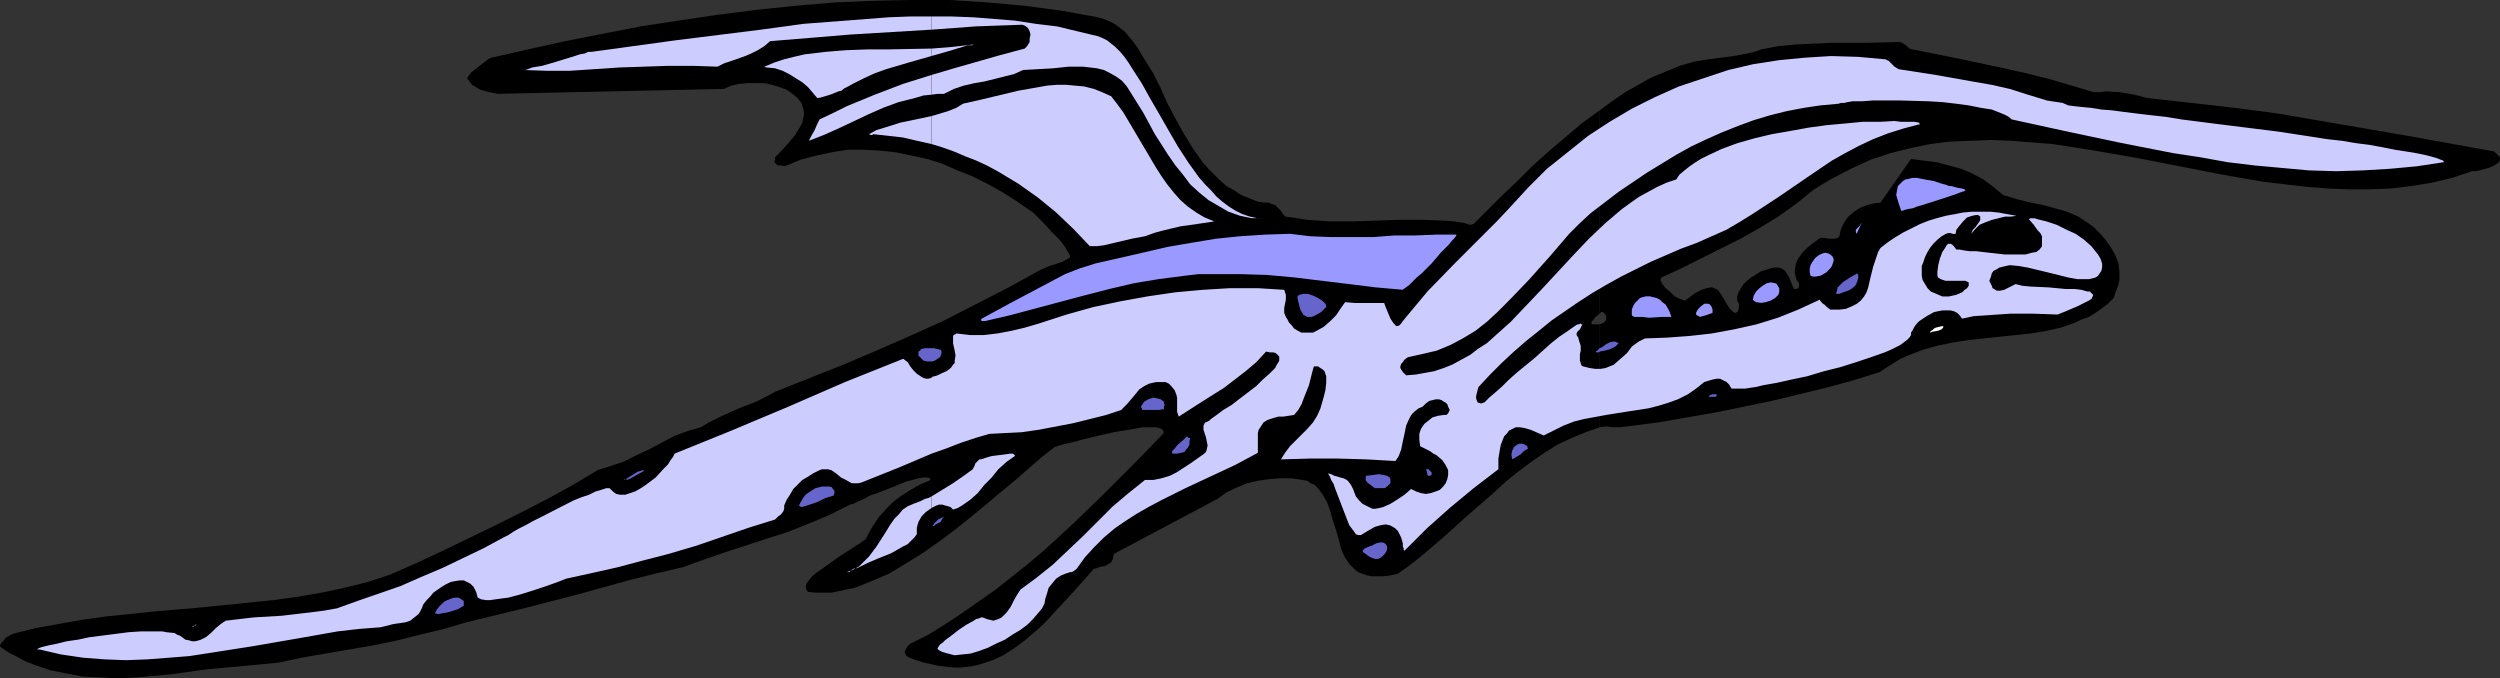 <?xml version="1.0" encoding="UTF-8" standalone="no"?>
<svg
   version="1.0"
   width="129.766mm"
   height="35.208mm"
   id="svg37"
   sodipodi:docname="Dragon 062.wmf"
   xmlns:inkscape="http://www.inkscape.org/namespaces/inkscape"
   xmlns:sodipodi="http://sodipodi.sourceforge.net/DTD/sodipodi-0.dtd"
   xmlns="http://www.w3.org/2000/svg"
   xmlns:svg="http://www.w3.org/2000/svg">
  <rect width="100%" height="100%" fill="#333333" stroke="none"/>
  <sodipodi:namedview
     id="namedview37"
     pagecolor="#ffffff"
     bordercolor="#000000"
     borderopacity="0.25"
     inkscape:showpageshadow="2"
     inkscape:pageopacity="0.0"
     inkscape:pagecheckerboard="0"
     inkscape:deskcolor="#d1d1d1"
     inkscape:document-units="mm" />
  <defs
     id="defs1">
    <pattern
       id="WMFhbasepattern"
       patternUnits="userSpaceOnUse"
       width="6"
       height="6"
       x="0"
       y="0" />
  </defs>
  <path
     style="fill:#000000;fill-opacity:1;fill-rule:evenodd;stroke:none"
     d="m 490.455,31.168 v -0.323 l -0.323,-0.323 -0.323,-0.323 -0.485,-0.484 -16.968,-3.068 -16.968,-2.907 -8.403,-1.453 -8.565,-1.13 -8.565,-0.969 -8.726,-0.969 -1.131,-0.323 -1.293,-0.323 -2.747,-0.484 -2.747,-0.161 -1.293,0.161 h -1.131 l -4.363,-1.292 -4.363,-1.292 -4.525,-1.13 -4.363,-0.969 -9.05,-1.938 -8.888,-1.776 -0.646,-0.161 -0.485,-0.484 -0.646,-0.484 -0.646,-0.323 -6.787,0.161 h -6.787 l -3.394,0.161 -3.555,0.161 -3.394,0.323 -3.394,0.646 -1.293,0.484 -1.454,0.323 -2.586,0.484 -5.01,0.646 -2.909,0.484 -2.747,0.807 -2.747,1.13 -2.747,1.13 -2.586,1.453 -2.586,1.453 -2.586,1.776 -2.424,1.776 v 39.888 l 0.323,-0.323 h 0.323 l 0.323,0.323 0.323,0.484 v 0.323 0.323 l -0.162,0.323 -0.323,0.323 -0.808,0.323 v 20.186 l 1.293,-0.161 1.454,0.161 h 1.293 l 2.586,-0.323 2.586,-0.323 2.424,-0.323 11.15,-1.938 5.494,-1.13 5.494,-1.13 5.333,-1.292 5.333,-1.292 5.333,-1.453 5.171,-1.615 1.454,-0.969 1.293,-0.807 1.293,-0.807 1.454,-0.646 2.909,-1.13 2.909,-0.807 3.07,-0.646 3.07,-0.484 6.141,-0.646 6.141,-0.646 2.909,-0.484 2.909,-0.646 2.747,-0.969 1.293,-0.646 1.454,-0.484 1.293,-0.807 1.131,-0.807 1.293,-0.969 1.131,-1.13 0.323,-0.969 0.323,-0.807 0.323,-0.969 0.162,-0.807 v -1.615 l -0.162,-1.615 -0.646,-1.615 -0.808,-1.453 -1.131,-1.615 -1.293,-1.453 -0.97,-0.969 -1.131,-0.807 -0.97,-0.646 -0.97,-0.646 -2.262,-0.969 -2.262,-0.646 -2.424,-0.646 -2.424,-0.484 -2.586,-0.646 -2.747,-0.807 -1.939,-1.615 -1.939,-1.453 -2.101,-1.13 -2.262,-0.969 -2.424,-0.646 -2.424,-0.646 -2.586,-0.323 -2.424,-0.323 -5.979,8.559 -1.293,0.161 -1.293,0.323 -1.293,0.484 -1.293,0.807 -1.131,0.969 -0.808,1.13 -0.646,1.292 -0.323,1.453 -0.323,0.323 -0.646,0.161 h -0.97 L 357.782,46.671 h -0.646 l -0.485,0.323 -1.131,0.807 -0.97,0.807 -0.97,0.969 -0.808,1.13 -0.485,1.13 -0.162,1.13 v 0.646 l 0.162,0.646 0.162,0.646 0.485,0.646 v 0.646 l -0.162,0.323 -0.323,0.161 h -0.485 l -0.323,-0.646 -0.323,-0.807 -0.323,-0.807 -0.485,-0.807 -0.323,-0.484 -0.646,-0.484 -0.646,-0.161 h -0.808 l -0.808,0.161 -0.97,0.323 -0.97,0.323 -0.97,0.646 -0.808,0.484 -0.808,0.646 -0.808,0.807 -0.485,0.807 -0.485,0.807 -0.162,0.646 v 0.807 l 0.323,0.646 v 0.807 l -0.162,0.646 -0.162,0.161 -0.323,0.161 h -0.162 l -0.323,-0.161 -0.646,-0.646 -0.646,-0.969 -0.646,-1.13 -0.485,-0.807 -0.162,-0.161 -0.162,-0.323 -0.323,-0.323 -0.323,-0.161 -0.323,-0.161 -0.485,-0.161 -0.97,0.161 -0.97,0.323 -0.97,0.484 -0.808,0.484 -0.808,0.646 -0.485,0.323 -0.162,0.161 h -0.323 l -0.323,-0.161 -0.485,-0.161 -0.97,-0.484 -0.808,-0.807 -0.97,-0.807 -0.646,-0.807 -0.162,-0.323 -0.162,-0.323 v -0.323 l 0.162,-0.323 3.878,-1.776 3.878,-1.938 7.757,-3.876 3.717,-2.099 3.717,-2.261 3.394,-2.422 3.394,-2.745 1.778,-1.13 1.939,-1.13 3.717,-1.938 3.878,-1.776 3.878,-1.292 3.878,-0.969 3.878,-0.807 3.878,-0.484 4.04,-0.161 4.04,-0.161 4.04,0.161 4.04,0.323 4.04,0.323 4.202,0.646 4.04,0.646 8.403,1.453 8.242,1.615 8.242,1.615 8.403,1.453 4.202,0.484 4.04,0.484 4.202,0.323 4.04,0.161 h 4.04 l 4.202,-0.161 4.04,-0.484 4.04,-0.646 4.04,-0.969 3.878,-1.292 h 0.646 l 0.808,-0.161 1.778,-0.484 0.808,-0.323 0.808,-0.484 0.485,-0.323 z"
     id="path1" />
  <path
     style="fill:#000000;fill-opacity:1;fill-rule:evenodd;stroke:none"
     d="M 313.827,61.528 V 21.64 l -3.555,2.584 -3.232,2.745 -3.232,2.745 -3.232,2.907 -2.909,2.907 -3.07,2.907 -2.747,2.745 -2.747,2.745 -0.485,0.161 h -0.323 l -0.97,-0.323 -2.101,-0.323 -2.101,-0.161 -4.363,-0.161 h -4.363 l -8.888,0.323 h -4.525 l -4.525,-0.323 -2.101,-0.323 -2.262,-0.323 -0.485,-0.646 -0.485,-0.646 -0.485,-0.484 -0.485,-0.484 -0.646,-0.161 -0.646,-0.323 h -0.97 l -1.131,-0.161 -1.616,-0.646 -1.616,-0.646 -1.454,-0.969 -1.454,-0.807 -1.293,-1.13 -1.131,-1.13 -1.131,-1.13 -1.131,-1.292 -1.939,-2.745 -1.778,-2.907 -1.616,-2.907 -1.616,-3.068 -1.293,-2.907 -1.454,-2.907 -1.616,-2.584 -1.454,-2.422 -0.808,-1.13 -0.808,-0.969 -0.808,-0.969 -0.97,-0.807 -1.131,-0.807 -0.97,-0.484 -1.131,-0.484 -1.131,-0.323 -3.555,-0.646 -3.555,-0.646 L 201.03,1.13 193.758,0.484 186.325,0 h -7.595 l -7.595,0.161 -7.434,0.323 -7.595,0.646 -7.757,0.807 -7.595,0.969 -7.595,1.13 -7.434,1.13 -7.434,1.453 -7.434,1.453 -7.272,1.615 -7.11,1.615 -0.485,0.161 -0.646,0.484 -1.454,1.13 -0.808,0.646 -0.646,0.484 -0.485,0.646 -0.323,0.484 0.485,0.646 0.485,0.646 0.808,0.484 0.808,0.484 1.778,0.484 1.616,0.323 44.44,-0.969 1.454,-0.646 1.454,-0.323 1.616,-0.161 h 1.616 1.778 l 1.454,0.323 1.616,0.484 1.293,0.484 1.131,0.807 0.97,0.807 0.808,0.969 0.323,1.13 0.162,0.646 v 0.646 l -0.162,0.646 -0.162,0.807 -0.323,0.646 -0.485,0.807 -0.485,0.807 -0.646,0.807 -0.646,0.807 -1.616,1.776 -0.808,0.807 -0.323,0.323 v 0.484 l -0.162,0.323 0.162,0.323 0.162,0.161 0.323,0.323 h 0.646 l 0.808,0.161 3.07,-1.292 3.07,-0.807 3.07,-0.646 3.07,-0.484 h 3.232 l 3.07,0.161 3.07,0.323 3.07,0.646 3.07,0.646 3.07,0.969 2.909,1.292 2.909,1.13 2.909,1.453 2.909,1.615 2.586,1.615 2.586,1.776 0.485,0.323 0.485,0.323 0.485,0.484 0.646,0.646 1.293,1.292 1.293,1.453 1.454,1.453 1.131,1.453 0.323,0.646 0.323,0.484 0.323,0.646 v 0.323 l -1.454,0.807 -1.454,0.484 -1.454,0.484 -1.454,0.646 -6.464,3.553 -6.302,3.23 -6.302,3.23 -6.464,2.907 -6.626,2.907 -6.464,2.745 -13.413,5.329 -1.778,0.969 -1.939,0.969 -3.717,1.453 -3.555,1.615 -1.939,0.969 -1.616,0.969 -2.747,0.807 -2.586,0.969 -4.848,2.584 -2.424,1.13 -2.586,1.292 -2.424,0.807 -2.586,0.807 -4.848,2.907 -5.01,2.745 -5.01,2.584 -5.171,2.584 -10.342,5.006 -5.171,2.422 -5.171,2.261 -4.363,1.453 -4.525,1.13 -4.525,0.969 -4.686,0.807 -4.686,0.646 -4.686,0.484 -9.534,0.969 -9.373,0.807 -9.373,0.969 -4.686,0.646 -4.525,0.807 -4.525,0.807 -4.525,1.13 -0.323,0.161 -0.323,0.161 -0.808,0.484 -0.646,0.807 -0.323,0.323 L 0,126.61 v 0.162 l 0.162,0.161 0.162,0.161 1.454,0.969 1.616,0.807 1.454,0.807 1.616,0.646 3.232,1.13 3.232,0.646 3.394,0.646 3.394,0.161 3.555,0.161 3.394,-0.161 3.555,-0.323 3.555,-0.323 6.949,-0.969 7.11,-0.646 3.394,-0.323 3.394,-0.323 4.525,-0.969 4.686,-0.807 9.373,-1.615 4.686,-0.969 4.525,-1.13 4.686,-1.13 4.363,-1.292 5.333,-1.292 5.333,-1.292 10.666,-2.745 10.504,-2.907 5.171,-1.292 5.494,-1.292 4.04,-1.453 4.202,-1.453 8.403,-2.745 4.04,-1.292 4.04,-1.615 3.878,-1.615 3.878,-1.938 0.323,-0.161 0.646,-0.161 0.97,-0.484 1.131,-0.484 1.131,-0.646 1.454,-0.484 2.909,-1.13 2.747,-1.13 1.293,-0.323 1.131,-0.323 0.97,-0.161 h 0.808 l 0.485,0.161 v 0.161 l 0.162,0.161 -1.131,0.484 -1.131,0.484 -1.939,1.13 -1.778,1.13 -1.454,1.13 -1.293,1.292 -1.454,1.615 -0.646,0.969 -0.646,0.969 -0.646,1.13 -0.646,1.292 -0.485,0.323 -0.646,0.484 -0.808,0.484 -0.97,0.646 -2.262,1.453 -2.262,1.615 -1.131,0.807 -0.97,0.646 -0.97,0.807 -0.646,0.807 -0.485,0.646 -0.162,0.646 0.162,0.484 0.162,0.323 0.162,0.161 1.454,0.161 h 1.616 1.454 l 1.616,-0.323 1.454,-0.323 1.616,-0.323 1.616,-0.646 1.616,-0.646 3.394,-1.453 3.232,-1.938 3.394,-2.099 3.232,-2.261 3.232,-2.422 3.232,-2.584 2.909,-2.422 2.909,-2.422 2.909,-2.422 2.586,-2.261 2.424,-2.099 2.262,-1.776 0.162,-0.161 h 0.162 l 0.485,-0.161 0.323,-0.161 1.293,-0.323 1.454,-0.323 1.778,-0.484 1.939,-0.484 4.202,-0.969 1.939,-0.323 1.939,-0.323 1.778,-0.323 h 1.616 0.646 0.485 l 0.485,0.161 0.485,0.161 0.162,0.161 0.162,0.161 0.162,0.323 -0.162,0.323 -5.818,5.975 -5.818,5.814 -5.818,5.652 -5.979,5.491 -3.07,2.584 -6.302,5.006 -3.232,2.261 -3.232,2.261 -3.394,2.261 -3.394,2.099 -3.555,1.776 -0.646,0.646 -0.323,0.646 -0.162,0.323 0.162,0.323 0.162,0.323 0.323,0.323 1.616,0.646 1.616,0.484 1.454,0.323 1.454,0.323 1.454,0.161 1.454,0.161 h 1.293 l 1.293,-0.161 1.293,-0.161 1.293,-0.323 2.424,-0.807 2.101,-0.969 2.262,-1.453 1.939,-1.453 2.101,-1.776 1.939,-1.776 1.778,-1.938 3.878,-4.199 3.878,-4.36 0.646,-0.161 0.808,-0.323 h 0.485 l 0.485,-0.161 0.485,-0.323 0.485,-0.323 0.323,-0.646 0.162,-0.969 20.362,-10.82 1.778,-1.292 2.101,-0.969 1.939,-0.807 2.101,-0.484 2.262,-0.323 2.262,-0.161 h 2.101 l 2.101,0.323 0.97,0.161 0.646,0.484 0.808,0.323 0.646,0.646 0.97,1.292 0.808,1.453 0.646,1.776 0.485,1.776 0.646,1.938 0.97,3.553 0.646,1.615 0.97,1.453 1.131,1.13 0.646,0.484 0.808,0.323 0.97,0.323 0.808,0.162 h 1.131 1.293 l 1.293,-0.162 1.454,-0.323 2.262,-1.615 2.262,-1.776 2.262,-1.938 2.262,-1.938 4.848,-4.36 4.848,-4.199 2.424,-2.261 2.424,-1.938 2.586,-1.938 2.586,-1.776 2.586,-1.615 2.747,-1.292 2.747,-1.13 2.747,-0.969 V 63.628 h -0.646 -0.485 -0.323 l -0.162,-0.161 v -0.323 l 0.162,-0.161 0.646,-0.807 z"
     id="path2" />
  <path
     style="fill:#ffffff;fill-opacity:1;fill-rule:evenodd;stroke:none"
     d="m 406.1,52 0.323,0.484 0.323,0.484 h 0.646 0.485 l 0.808,-0.323 0.485,-0.323 0.323,-0.323 0.162,-0.484 -0.162,-0.484 -0.162,-0.484 -0.323,-0.323 -0.485,-0.323 -0.323,-0.323 h -0.485 -0.485 l -0.485,0.323 -0.323,0.484 -0.323,0.646 z"
     id="path3" />
  <path
     style="fill:#ffffff;fill-opacity:1;fill-rule:evenodd;stroke:none"
     d="m 378.628,65.243 h 0.162 l 0.323,-0.161 0.97,-0.161 0.485,-0.161 0.323,-0.161 0.323,-0.323 v -0.323 l -0.808,0.161 -0.646,0.161 -0.323,0.161 -0.323,0.323 -0.323,0.161 z"
     id="path4" />
  <path
     style="fill:#6565cc;fill-opacity:1;fill-rule:evenodd;stroke:none"
     d="m 335.966,77.839 h 0.485 0.162 l 0.162,-0.161 v -0.323 h -0.323 -0.485 l -0.485,0.161 -0.323,0.323 h 0.323 0.323 z"
     id="path5" />
  <path
     style="fill:#6565cc;fill-opacity:1;fill-rule:evenodd;stroke:none"
     d="m 360.206,57.653 h 0.646 l 0.808,-0.323 0.97,-0.323 0.808,-0.484 0.646,-0.646 0.323,-0.807 0.162,-0.646 v -0.323 l -0.162,-0.484 -1.454,0.807 -1.454,0.969 -0.485,0.484 -0.485,0.484 -0.162,0.646 z"
     id="path6" />
  <path
     style="fill:#6565cc;fill-opacity:1;fill-rule:evenodd;stroke:none"
     d="m 313.827,68.957 0.97,-0.161 1.131,-0.323 0.97,-0.484 0.323,-0.323 0.323,-0.323 -0.646,-0.323 h -0.485 l -0.646,0.161 -0.646,0.323 -0.646,0.484 -0.646,0.323 -0.485,0.484 -0.323,0.161 0.162,0.161 h 0.323 0.162 z"
     id="path7" />
  <path
     style="fill:#6565cc;fill-opacity:1;fill-rule:evenodd;stroke:none"
     d="m 279.729,92.05 0.162,0.323 0.162,0.807 0.162,0.161 h 0.162 0.162 l 0.323,-0.161 v -0.161 -0.323 l -0.485,-0.484 -0.162,-0.161 z"
     id="path8" />
  <path
     style="fill:#6565cc;fill-opacity:1;fill-rule:evenodd;stroke:none"
     d="M 296.536,88.982 V 89.466 l 0.162,0.646 0.808,-0.484 0.808,-0.484 0.646,-0.646 0.808,-0.484 -0.162,-0.484 -0.485,-0.323 -0.485,-0.161 h -0.485 l -0.485,0.161 -0.646,0.484 -0.323,0.646 z"
     id="path9" />
  <path
     style="fill:#6565cc;fill-opacity:1;fill-rule:evenodd;stroke:none"
     d="m 267.933,108.684 0.646,0.484 0.646,0.323 0.646,0.162 h 0.485 l 0.646,-0.323 0.323,-0.323 0.323,-0.323 0.323,-0.484 0.162,-0.484 v -0.484 l -0.162,-0.323 -0.323,-0.323 -0.323,-0.161 h -0.646 l -0.646,0.161 -0.97,0.484 h -0.162 l -0.323,0.161 -0.808,0.323 -0.162,0.161 -0.323,0.323 0.162,0.323 z"
     id="path10" />
  <path
     style="fill:#6565cc;fill-opacity:1;fill-rule:evenodd;stroke:none"
     d="m 268.417,94.796 0.646,0.484 0.646,0.484 h 0.646 0.646 0.646 l 0.485,-0.323 0.323,-0.323 0.323,-0.323 v -0.323 -0.484 l -0.162,-0.323 -0.485,-0.323 -0.646,-0.161 -0.97,-0.161 -1.131,0.161 -1.454,0.161 v 0.484 0.323 l 0.162,0.323 z"
     id="path11" />
  <path
     style="fill:#6565cc;fill-opacity:1;fill-rule:evenodd;stroke:none"
     d="m 254.52,58.299 0.162,0.807 0.162,0.646 0.162,0.646 0.162,0.484 0.323,0.484 0.162,0.323 0.485,0.323 0.323,0.161 h 0.323 0.485 l 0.485,-0.161 0.323,-0.161 1.131,-0.646 0.97,-0.969 v -0.323 l -0.162,-0.323 -0.646,-0.646 -0.808,-0.484 -0.97,-0.484 -0.97,-0.323 h -0.97 l -0.646,0.161 -0.323,0.161 z"
     id="path12" />
  <path
     style="fill:#6565cc;fill-opacity:1;fill-rule:evenodd;stroke:none"
     d="m 230.28,88.982 h 0.808 l 0.646,-0.161 0.646,-0.161 0.323,-0.484 0.323,-0.323 0.323,-0.646 v -0.646 l 0.162,-0.646 h -0.323 l -0.162,-0.161 -0.162,-0.161 v 0 l -0.162,0.161 -0.485,0.484 -1.293,1.13 -0.485,0.646 -0.485,0.484 v 0.161 0.323 0 z"
     id="path13" />
  <path
     style="fill:#6565cc;fill-opacity:1;fill-rule:evenodd;stroke:none"
     d="m 224.301,80.423 h 1.939 1.131 l 0.97,-0.161 v -0.484 l 0.162,-0.323 -0.162,-0.323 v -0.323 l -0.646,-0.484 -0.646,-0.161 -0.808,-0.161 -0.97,0.323 -0.808,0.484 -0.323,0.484 -0.323,0.484 0.162,0.323 0.162,0.323 z"
     id="path14" />
  <path
     style="fill:#6565cc;fill-opacity:1;fill-rule:evenodd;stroke:none"
     d="m 180.184,69.764 0.485,0.484 0.485,0.484 0.646,0.161 h 0.485 0.646 l 0.485,-0.161 0.485,-0.323 0.485,-0.323 0.162,-0.323 0.162,-0.484 v -0.323 l -0.162,-0.323 -0.646,-0.161 -0.646,-0.161 h -1.131 -0.646 l -0.808,0.161 -0.162,0.323 -0.323,0.161 v 0.323 z"
     id="path15" />
  <path
     style="fill:#6565cc;fill-opacity:1;fill-rule:evenodd;stroke:none"
     d="m 183.577,102.87 0.646,-0.323 0.323,-0.161 0.323,-0.646 0.162,-0.161 0.162,-0.161 v -0.161 0.161 l -0.485,0.161 -0.646,0.323 -0.485,0.484 -0.323,0.323 -0.162,0.323 -0.162,0.161 h 0.323 l 0.162,-0.161 z"
     id="path16" />
  <path
     style="fill:#6565cc;fill-opacity:1;fill-rule:evenodd;stroke:none"
     d="m 157.237,99.479 0.646,-0.161 0.97,-0.323 1.454,-0.484 1.616,-0.807 1.616,-0.484 0.162,-0.484 v -0.484 l -0.323,-0.323 -0.162,-0.323 -0.485,-0.161 h -0.485 -0.485 -0.485 l -1.293,0.323 -1.293,0.807 -0.646,0.484 -0.485,0.646 -0.485,0.807 -0.323,0.646 0.162,0.161 z"
     id="path17" />
  <path
     style="fill:#6565cc;fill-opacity:1;fill-rule:evenodd;stroke:none"
     d="m 122.977,94.15 0.808,-0.323 0.808,-0.484 1.778,-0.969 -0.323,-0.161 -0.323,0.161 -0.646,0.161 -0.485,0.323 -1.293,0.807 -0.485,0.323 -0.485,0.161 v 0 l 0.162,-0.161 h 0.162 0.162 z"
     id="path18" />
  <path
     style="fill:#6565cc;fill-opacity:1;fill-rule:evenodd;stroke:none"
     d="m 85.971,120.473 0.808,-0.161 0.97,-0.161 1.131,-0.323 0.97,-0.323 0.808,-0.484 0.323,-0.162 v -0.323 -0.161 -0.484 l -0.485,-0.323 -0.485,-0.323 h -0.808 l -0.646,0.162 -0.808,0.323 -0.646,0.323 -0.485,0.484 -0.485,0.484 -0.485,0.646 -0.323,0.646 z"
     id="path19" />
  <path
     style="fill:#9999ff;fill-opacity:1;fill-rule:evenodd;stroke:none"
     d="m 193.273,62.982 4.848,-1.13 4.848,-1.292 9.696,-2.584 5.01,-1.292 4.848,-1.13 4.848,-0.807 5.01,-0.646 2.747,-0.323 h 2.747 5.333 l 5.333,0.161 5.333,0.484 10.666,1.292 5.171,0.646 5.494,0.484 0.162,-0.161 0.485,-0.323 0.646,-0.484 0.646,-0.646 0.808,-0.807 0.97,-0.807 1.939,-1.938 1.778,-2.099 0.808,-0.807 0.808,-0.807 0.646,-0.807 0.485,-0.484 0.323,-0.484 v -0.161 h -4.04 l -4.04,0.161 h -4.04 l -4.202,0.323 h -4.04 -4.202 l -4.04,-0.161 -4.04,-0.484 -4.848,0.161 -5.01,0.323 -4.686,0.484 -4.848,0.807 -4.686,0.807 -4.848,1.13 -9.211,2.099 -3.07,0.969 -2.909,1.13 -2.747,1.453 -2.747,1.453 -5.494,2.907 -5.333,2.907 -0.162,0.161 v 0.161 l 0.162,0.161 z"
     id="path20" />
  <path
     style="fill:#9999ff;fill-opacity:1;fill-rule:evenodd;stroke:none"
     d="m 333.542,62.174 0.485,-0.161 0.646,-0.161 1.293,-0.484 v -0.646 l -0.162,-0.484 -0.323,-0.484 -0.323,-0.161 h -0.323 -0.485 l -0.646,0.484 -0.646,0.646 -0.162,0.323 -0.162,0.323 v 0.323 l 0.162,0.161 0.323,0.161 z"
     id="path21" />
  <path
     style="fill:#9999ff;fill-opacity:1;fill-rule:evenodd;stroke:none"
     d="m 364.246,45.864 0.97,-2.099 -0.162,0.161 -0.162,0.323 -0.485,0.484 -0.323,0.323 v 0.161 0.323 z"
     id="path22" />
  <path
     style="fill:#9999ff;fill-opacity:1;fill-rule:evenodd;stroke:none"
     d="m 372.003,38.274 0.485,1.615 0.485,1.453 h 0.323 l 0.323,-0.161 0.646,-0.161 0.97,-0.161 0.808,-0.323 1.131,-0.323 4.525,-1.453 0.97,-0.323 0.97,-0.323 0.808,-0.323 0.485,-0.161 0.485,-0.161 0.162,-0.161 -0.162,-0.161 -0.485,-0.161 -0.97,-0.161 -1.131,-0.323 h -0.485 l -0.323,-0.161 -0.485,-0.161 -0.646,-0.161 -1.454,-0.484 -1.778,-0.323 -1.616,-0.323 h -0.808 l -0.646,0.161 -0.808,0.161 -0.485,0.323 -0.485,0.484 -0.485,0.484 -0.162,0.807 z"
     id="path23" />
  <path
     style="fill:#9999ff;fill-opacity:1;fill-rule:evenodd;stroke:none"
     d="m 355.196,54.1 0.485,0.161 h 0.485 l 0.97,-0.161 1.131,-0.646 0.808,-0.807 0.323,-0.484 0.162,-0.484 0.162,-0.484 v -0.323 l -0.162,-0.484 -0.323,-0.323 -0.485,-0.323 -0.646,-0.161 -0.646,0.161 -0.646,0.323 -0.646,0.484 -0.485,0.646 -0.485,0.807 -0.162,0.646 v 0.807 z"
     id="path24" />
  <path
     style="fill:#9999ff;fill-opacity:1;fill-rule:evenodd;stroke:none"
     d="m 343.884,58.783 0.323,0.323 0.323,0.161 0.97,0.161 0.97,-0.161 0.97,-0.323 0.808,-0.484 0.646,-0.646 0.162,-0.484 v -0.323 -0.484 l -0.323,-0.484 -0.162,-0.323 -0.323,-0.161 -0.808,-0.161 -0.808,0.161 -0.808,0.484 -0.646,0.484 -0.646,0.646 -0.485,0.807 z"
     id="path25" />
  <path
     style="fill:#9999ff;fill-opacity:1;fill-rule:evenodd;stroke:none"
     d="m 320.129,61.69 v 0.161 l 0.162,0.161 0.323,0.161 h 0.485 1.131 l 1.293,0.161 2.586,-0.161 h 0.97 0.808 l -0.323,-0.969 -0.323,-0.646 -0.485,-0.807 -0.646,-0.484 -0.485,-0.484 -0.646,-0.323 -0.646,-0.161 -0.646,-0.161 h -0.808 l -0.646,0.161 -0.485,0.161 -0.485,0.484 -0.485,0.484 -0.323,0.484 -0.323,0.807 z"
     id="path26" />
  <path
     style="fill:#ffffff;fill-opacity:1;fill-rule:evenodd;stroke:none"
     d="m 38.299,122.572 h 0.323 l 0.485,-0.162 -1.454,0.484 h 0.323 l 0.162,-0.161 z"
     id="path27" />
  <path
     style="fill:#ccccff;fill-opacity:1;fill-rule:evenodd;stroke:none"
     d="m 182.769,97.38 v 2.261 l 0.97,-0.484 0.485,-0.161 h 0.646 l 0.485,0.161 0.646,0.161 0.485,0.161 0.485,0.484 0.97,-0.323 0.808,-0.484 1.616,-1.13 1.454,-1.292 1.293,-1.615 1.454,-1.453 1.293,-1.615 1.616,-1.453 1.616,-1.13 v -0.161 l -0.162,-0.161 -0.323,-0.161 h -0.323 l -1.131,0.161 -1.293,0.161 -1.293,0.161 -1.131,0.323 -0.97,0.323 h -0.323 l -0.162,0.161 -0.323,0.323 -0.323,0.323 -0.162,0.484 -0.323,0.646 -1.778,1.292 -2.101,1.453 -2.101,1.292 z"
     id="path28" />
  <path
     style="fill:#ccccff;fill-opacity:1;fill-rule:evenodd;stroke:none"
     d="m 182.769,22.609 v 5.652 l 2.101,0.646 2.262,0.807 2.262,0.969 2.101,0.807 2.101,0.969 2.101,1.13 4.04,2.422 3.878,2.745 3.555,2.907 3.394,3.23 3.232,3.391 h 1.454 l 1.293,-0.161 2.747,-0.646 2.747,-0.646 2.586,-0.484 1.778,-0.646 1.778,-0.484 3.394,-0.807 3.394,-0.484 3.232,-0.484 -1.939,-0.807 -1.616,-0.969 -1.616,-1.13 -1.454,-1.292 -1.293,-1.453 -1.293,-1.615 -1.131,-1.615 -1.131,-1.776 -2.101,-3.553 -2.101,-3.553 -2.101,-3.553 -1.293,-1.776 -1.131,-1.453 -1.778,-0.807 -1.616,-0.646 -1.939,-0.484 -1.778,-0.161 -1.778,-0.161 h -1.778 l -1.939,0.161 -1.778,0.323 -3.717,0.646 -7.434,1.776 -3.555,0.807 -1.293,0.807 -1.616,0.646 -1.616,0.484 -1.616,0.484 z"
     id="path29" />
  <path
     style="fill:#ccccff;fill-opacity:1;fill-rule:evenodd;stroke:none"
     d="m 182.769,14.696 v 3.876 l 1.131,-0.161 h 1.293 l 1.939,-0.969 1.939,-0.646 2.101,-0.484 1.939,-0.323 3.878,-0.969 1.939,-0.484 1.778,-0.807 2.909,-0.161 2.909,-0.161 3.07,-0.323 h 2.909 l 1.454,0.161 1.293,0.161 1.293,0.323 1.293,0.646 1.131,0.646 1.131,0.807 0.97,1.13 0.808,1.292 2.424,3.876 1.131,2.099 1.131,2.099 2.586,4.037 1.454,2.099 1.454,1.776 1.454,1.938 1.778,1.615 1.778,1.453 1.939,1.13 1.939,1.13 2.262,0.807 2.262,0.484 h 1.293 l 1.293,0.161 -1.454,-0.161 -1.454,-0.323 -1.454,-0.484 -1.293,-0.646 -1.293,-0.807 -1.293,-0.969 -1.131,-0.969 -1.131,-1.292 -1.131,-1.13 -1.131,-1.292 -2.101,-2.907 -2.101,-3.23 -1.778,-3.068 -1.939,-3.391 -1.778,-3.068 -1.616,-2.907 -1.778,-2.745 -0.808,-1.292 -0.808,-1.13 -0.808,-0.969 -0.97,-0.969 -0.808,-0.646 -0.808,-0.646 -0.97,-0.484 -0.808,-0.323 -4.04,-0.969 -4.04,-0.969 -4.04,-0.484 -4.202,-0.646 -4.04,-0.323 -4.04,-0.323 -4.202,-0.161 h -4.04 v 2.584 l 8.726,-0.646 9.05,-0.323 0.485,0.161 0.646,0.484 0.323,0.646 0.162,0.646 -0.162,0.807 v 0.646 l -0.485,0.807 -0.485,0.484 -4.848,1.292 -4.525,1.292 -4.525,1.292 z"
     id="path30" />
  <path
     style="fill:#ccccff;fill-opacity:1;fill-rule:evenodd;stroke:none"
     d="m 182.769,9.528 v 1.453 l 3.394,-0.969 3.717,-1.13 h 0.323 0.485 l 0.323,-0.161 -4.202,0.484 z"
     id="path31" />
  <path
     style="fill:#ccccff;fill-opacity:1;fill-rule:evenodd;stroke:none"
     d="M 182.769,5.814 V 3.23 h -4.202 l -4.202,0.161 -8.403,0.646 -8.403,0.646 -8.242,1.13 -16.806,2.099 -8.242,1.13 -8.242,1.13 h -0.646 l -0.646,0.323 -0.97,0.161 -0.97,0.323 -2.101,0.646 -2.101,0.646 -2.262,0.646 -0.97,0.161 -0.97,0.161 -0.808,0.323 -0.485,0.161 h -0.485 -0.162 l 4.686,0.161 h 4.686 l 9.696,-0.646 4.848,-0.161 4.686,-0.161 h 4.848 l 4.848,0.161 1.293,-0.646 1.454,-0.484 2.747,-0.969 1.131,-0.484 1.293,-0.646 1.293,-0.807 1.131,-0.969 7.918,-0.646 7.757,-0.646 z"
     id="path32" />
  <path
     style="fill:#ccccff;fill-opacity:1;fill-rule:evenodd;stroke:none"
     d="M 182.769,10.981 V 9.528 l -8.403,0.161 h -4.202 l -4.202,0.161 -4.04,0.323 -4.04,0.484 -2.101,0.484 -1.939,0.484 -1.939,0.646 -1.939,0.807 0.323,0.161 h 0.162 l 1.616,0.161 1.454,0.484 1.293,0.646 1.293,0.807 1.293,0.807 1.131,0.969 0.97,1.13 0.808,0.969 h 0.323 l 0.646,-0.161 1.616,-0.484 1.616,-0.646 0.646,-0.161 0.323,-0.323 2.101,-1.13 1.939,-0.969 2.101,-0.969 2.262,-0.807 4.363,-1.292 z"
     id="path33" />
  <path
     style="fill:#ccccff;fill-opacity:1;fill-rule:evenodd;stroke:none"
     d="m 182.769,18.572 v -3.876 l -5.656,1.776 -5.494,2.099 -5.494,2.261 -2.586,1.292 -2.747,1.292 -0.485,0.969 -0.485,1.13 -0.646,1.13 -0.485,0.969 2.909,-1.13 2.909,-1.292 5.818,-2.745 2.909,-1.292 3.07,-1.13 3.232,-0.807 1.616,-0.484 z"
     id="path34" />
  <path
     style="fill:#ccccff;fill-opacity:1;fill-rule:evenodd;stroke:none"
     d="m 182.769,28.261 v -5.652 0.161 l -3.07,0.646 -3.07,0.646 -3.07,0.969 -1.616,0.484 -1.454,0.807 0.323,0.161 h 0.323 l 0.162,-0.161 2.909,0.323 2.909,0.323 2.747,0.646 z"
     id="path35" />
  <path
     style="fill:#ccccff;fill-opacity:1;fill-rule:evenodd;stroke:none"
     d="m 276.174,70.087 1.454,-0.323 1.454,-0.323 2.747,-0.646 2.747,-1.13 2.424,-1.292 2.424,-1.453 2.262,-1.776 2.101,-1.938 2.101,-2.099 4.04,-4.199 4.04,-4.522 3.878,-4.522 2.101,-2.099 2.101,-1.938 5.494,-4.199 5.494,-3.714 2.909,-1.776 2.909,-1.776 2.909,-1.615 3.07,-1.453 2.909,-1.292 3.232,-1.292 3.07,-1.13 3.232,-0.969 3.232,-0.807 3.394,-0.646 3.232,-0.484 3.555,-0.323 0.485,-0.161 h 0.646 l 0.646,-0.161 0.97,-0.161 h 1.939 l 2.101,-0.161 h 5.171 l 5.656,0.161 2.747,0.161 2.747,0.323 2.424,0.323 2.424,0.484 2.101,0.323 0.808,0.323 0.808,0.323 0.808,0.323 0.646,0.323 0.485,0.323 0.323,0.323 10.342,2.261 10.666,2.261 10.666,2.099 5.333,0.807 5.333,0.969 5.333,0.646 5.333,0.484 5.333,0.484 5.333,0.161 5.333,-0.161 5.333,-0.323 5.171,-0.484 5.333,-0.807 -0.162,-0.323 -0.485,-0.161 -0.808,-0.323 -1.131,-0.323 -1.293,-0.323 -1.616,-0.323 -1.939,-0.323 -2.101,-0.323 -2.424,-0.484 -2.586,-0.484 -2.586,-0.323 -2.909,-0.484 -2.909,-0.323 -3.07,-0.484 -6.302,-0.969 -12.928,-1.615 -6.302,-0.807 -2.909,-0.484 -2.909,-0.323 -2.747,-0.323 -2.586,-0.323 -2.424,-0.323 -2.101,-0.161 -1.939,-0.323 -1.778,-0.161 -1.454,-0.161 -1.293,-0.161 -1.131,-0.484 -0.97,-0.161 -1.131,-0.161 -0.97,-0.161 -3.717,-1.13 -3.555,-1.13 -3.555,-0.807 -3.717,-0.646 -7.272,-1.292 -7.272,-1.13 -0.808,-0.484 -0.646,-0.646 -0.485,-0.484 -0.646,-0.323 -5.333,-0.484 -5.333,-0.161 -5.171,0.323 -5.01,0.484 -5.171,0.807 -4.848,1.13 -4.848,1.615 -4.848,1.615 -4.686,2.099 -4.525,2.261 -4.363,2.584 -4.202,2.745 -4.04,3.23 -4.04,3.23 -3.717,3.714 -3.555,3.876 -2.586,2.745 -2.747,2.745 -2.747,2.745 -2.747,2.745 -5.333,5.491 -2.424,2.907 -2.424,2.907 -0.323,0.484 -0.323,0.323 -0.323,0.161 h -0.323 l -0.323,-0.323 -0.162,-0.161 -0.646,-0.969 -0.808,-1.938 -0.323,-0.807 v -0.161 l -0.162,-0.161 h -2.747 -0.97 -1.939 l -1.939,-0.161 -0.808,1.13 -0.97,1.453 -1.131,1.13 -1.293,1.13 -1.454,0.807 -0.646,0.323 h -0.646 -0.808 -0.808 l -0.646,-0.323 -0.808,-0.484 -0.485,-0.646 -0.485,-0.484 -0.323,-0.646 -0.323,-0.484 -0.323,-0.807 v -0.969 l 0.162,-0.807 0.162,-0.807 v -0.969 l -0.323,-0.969 -5.171,-0.323 h -5.494 l -5.333,0.323 -5.333,0.484 -5.494,0.807 -5.333,0.969 -5.333,1.13 -5.171,1.453 -5.494,1.776 -2.747,0.807 -2.747,0.646 -2.586,0.484 -2.747,0.323 h -2.586 l -2.747,-0.323 -0.162,0.161 h -0.162 l -0.323,0.323 v 1.453 l 0.323,1.453 0.162,0.969 -0.162,0.969 v 0.484 l -0.323,0.323 -0.323,0.484 -0.323,0.323 -0.646,0.484 -0.808,0.323 -0.97,0.484 -1.131,0.323 v 0 0.161 l -0.646,0.161 h -0.485 l -0.485,-0.161 -0.323,-0.161 -0.97,-0.646 -0.646,-0.646 -0.646,-0.807 -0.485,-0.807 -0.646,-0.484 -0.162,-0.161 h -0.162 l -11.312,4.522 -11.15,4.845 -11.15,4.683 -11.15,4.522 -0.323,0.646 -0.485,0.646 -0.485,0.807 -0.808,0.807 -1.616,1.776 -1.939,1.453 -0.97,0.646 -1.131,0.646 -0.97,0.323 -0.97,0.323 h -0.97 l -0.808,-0.161 -0.646,-0.484 -0.646,-0.646 h -0.646 l -0.97,0.323 -1.131,0.323 -1.293,0.646 -1.454,0.484 -1.616,0.646 -6.302,3.23 -1.616,0.807 -1.454,0.807 -1.293,0.646 -1.131,0.646 -0.97,0.646 -0.97,0.484 -3.878,2.099 -4.04,1.938 -4.04,1.938 -4.202,1.776 -4.04,1.776 -4.202,1.453 -4.202,1.453 -4.04,1.453 -2.747,0.484 -2.586,0.323 -5.494,0.646 -5.494,0.323 -5.494,0.646 -0.97,0.646 -0.97,0.807 -0.97,0.969 -0.97,0.807 -0.97,0.484 -0.485,0.161 -0.646,0.161 h -0.646 l -0.485,-0.161 -0.808,-0.161 -0.646,-0.484 -0.485,-0.323 -0.485,-0.161 -0.485,-0.323 -1.616,-0.162 -0.808,-0.161 h -2.101 -2.101 l -2.424,0.161 -5.01,0.646 -2.586,0.323 -2.262,0.484 -2.262,0.323 -1.939,0.484 -1.616,0.323 -0.646,0.162 -0.646,0.161 -0.485,0.161 -0.323,0.161 -0.162,0.161 H 7.11 7.757 l 4.202,0.969 4.363,0.646 4.202,0.323 4.202,0.161 4.202,-0.161 4.202,-0.323 4.04,-0.323 4.202,-0.646 8.242,-1.292 8.403,-1.453 8.242,-1.453 4.202,-0.484 4.202,-0.323 1.293,-0.323 1.293,-0.323 1.131,-0.161 1.131,-0.161 0.97,-0.323 0.808,-0.646 0.808,-0.646 0.323,-0.484 0.323,-0.646 0.323,-0.807 0.646,-0.807 0.646,-0.646 0.646,-0.807 1.616,-1.13 0.808,-0.484 0.97,-0.484 0.808,-0.161 0.97,-0.161 h 0.808 l 0.646,0.323 0.646,0.323 0.646,0.646 0.485,0.969 0.323,1.13 0.646,0.323 0.97,0.161 h 0.808 l 1.131,-0.161 1.131,-0.161 1.293,-0.162 2.424,-0.646 2.586,-0.807 2.424,-0.807 2.262,-0.807 0.808,-0.323 0.808,-0.323 5.171,-1.13 5.01,-1.13 4.848,-1.292 5.01,-1.292 2.747,-0.807 2.747,-0.807 5.171,-1.776 5.171,-1.776 5.171,-1.615 0.646,-0.646 0.485,-0.323 0.485,-0.646 0.162,-0.484 v -0.646 l 0.485,-1.13 0.646,-0.969 0.646,-1.13 0.808,-0.807 0.97,-0.969 1.131,-0.646 0.97,-0.646 1.293,-0.646 0.485,-0.161 h 0.646 0.485 l 0.646,0.161 0.97,0.646 0.97,0.807 0.97,0.484 1.131,0.646 h 0.646 0.646 l 0.646,-0.161 0.808,-0.323 6.464,-2.584 6.464,-2.745 2.747,-0.969 2.909,-1.13 2.909,-0.969 2.747,-0.807 3.07,-0.161 3.232,-0.161 3.394,-0.484 3.394,-0.646 3.394,-0.646 3.232,-0.807 3.232,-0.807 2.909,-0.969 1.131,-1.13 0.97,-1.13 0.808,-0.969 0.646,-0.807 0.97,-0.646 0.97,-0.484 0.646,-0.161 0.808,-0.161 h 0.808 0.97 l 0.646,0.323 0.485,0.484 0.646,0.807 0.323,0.807 0.162,0.646 v 1.776 0.969 l 0.323,0.969 2.262,-1.453 2.262,-1.453 4.363,-2.745 2.101,-1.615 2.101,-1.615 2.101,-1.776 1.939,-2.099 0.808,0.161 h 0.646 l 0.485,0.161 0.323,0.323 0.323,0.323 v 0.323 0.484 l -0.162,0.323 -0.323,0.484 -0.323,0.646 -1.131,1.13 -1.293,1.13 -1.293,1.292 -3.394,2.584 -1.454,1.13 -1.616,0.969 -1.293,0.969 -1.131,0.807 -0.323,0.323 -0.323,0.161 -0.323,0.161 h -0.162 l -0.323,0.646 v 0.807 l 0.485,1.453 0.162,0.807 0.162,0.807 -0.162,0.807 -0.162,0.484 -0.323,0.323 -2.747,1.938 -2.747,1.776 -1.293,0.646 -1.616,0.484 -1.616,0.323 h -1.616 l -3.232,2.584 -3.07,2.584 -2.909,2.907 -2.909,2.907 -3.07,2.907 -2.909,2.745 -3.232,2.584 -3.07,2.261 -0.646,0.969 -0.646,1.13 -0.646,1.292 -0.808,1.13 -0.97,0.969 -0.646,0.323 -0.485,0.162 -0.485,0.161 -0.646,-0.161 -0.646,-0.162 -0.808,-0.323 h -0.323 l -0.323,0.161 -0.646,0.161 -0.485,0.323 -1.454,0.807 -1.454,0.969 -1.454,1.13 -1.293,0.969 -0.485,0.484 -0.485,0.323 -0.323,0.484 -0.162,0.323 0.323,0.323 0.646,0.323 1.131,0.323 1.293,0.323 1.454,-0.162 1.616,-0.161 1.616,-0.484 1.778,-0.646 1.616,-0.807 1.778,-0.807 1.454,-0.969 1.616,-0.969 1.293,-0.969 1.131,-1.13 0.97,-1.13 0.808,-0.969 0.485,-0.969 0.162,-0.969 0.323,-0.969 0.323,-1.13 1.454,-1.776 0.97,-0.646 0.808,-0.323 0.97,-0.323 h 0.323 l 0.323,-0.162 0.646,-0.484 1.616,-2.261 1.778,-1.938 1.939,-1.938 2.101,-1.776 2.101,-1.453 2.262,-1.453 2.262,-1.292 2.424,-1.292 4.848,-2.422 2.424,-1.13 2.424,-1.13 4.848,-2.261 4.525,-2.422 v -3.876 l 0.162,-0.646 0.323,-0.484 0.646,-0.969 0.808,-0.484 0.97,-0.323 1.131,-0.323 h 0.97 l 2.101,-0.323 0.808,-0.969 0.646,-1.13 0.485,-1.292 0.97,-2.422 0.323,-1.292 0.323,-1.292 0.323,-1.13 h 0.808 l 0.485,0.323 0.485,0.323 0.323,0.323 0.162,0.484 0.162,0.484 v 1.292 l -0.162,1.453 -0.323,1.292 -0.323,1.13 -0.323,1.13 -0.646,1.453 -0.808,1.292 -1.131,1.292 -1.131,1.13 -2.262,2.261 -0.97,1.292 -0.808,1.292 5.656,-0.161 h 5.494 l 5.656,0.161 5.656,0.323 0.323,-0.484 0.323,-0.484 0.485,-1.292 0.323,-1.615 0.323,-1.453 0.323,-1.615 0.646,-1.453 0.485,-0.807 0.485,-0.484 0.808,-0.646 0.808,-0.323 0.646,-0.646 0.646,-0.484 0.646,-0.161 0.646,-0.161 h 0.646 l 0.485,0.161 0.485,0.323 0.323,0.161 0.323,0.323 0.162,0.484 0.162,0.323 0.162,0.323 -0.162,0.323 -0.162,0.323 -0.323,0.323 h -0.485 l -1.131,0.161 -1.131,0.323 -0.808,0.646 -0.808,0.646 -0.646,0.969 -0.323,0.969 v 1.13 l 0.162,1.292 0.97,0.484 0.97,0.484 0.646,0.484 0.646,0.323 1.131,0.969 0.646,0.969 0.485,0.969 v 0.969 l -0.162,0.807 -0.323,0.807 -0.485,0.646 -0.646,0.646 -0.808,0.323 -0.97,0.323 -0.97,0.161 -0.97,-0.161 -0.97,-0.323 -0.97,-0.484 -1.293,1.13 -1.454,0.969 -1.293,0.807 -1.454,0.646 -0.646,0.161 -0.808,0.161 h -0.646 l -0.646,-0.323 -0.646,-0.323 -0.646,-0.323 -0.646,-0.646 -0.646,-0.807 -0.323,-0.807 -0.162,-0.484 -0.323,-0.646 -0.162,-0.323 -0.485,-0.646 -0.323,-0.323 -0.646,-0.323 -0.646,-0.161 -0.485,-0.161 -0.646,-0.161 -0.646,-0.323 -0.646,-0.161 0.323,0.484 0.323,0.807 0.485,0.807 0.323,0.969 0.808,2.099 0.808,2.099 0.808,2.099 0.323,0.807 0.485,0.646 0.485,0.646 0.323,0.484 0.485,0.161 h 0.485 l 0.808,-0.484 0.808,-0.484 1.131,-0.646 1.131,-0.323 0.97,-0.161 0.808,0.161 0.646,0.323 0.485,0.323 0.485,0.484 0.646,1.292 0.323,1.13 v 0.646 l 0.162,0.323 v 0.323 l 0.162,0.161 4.363,-4.36 4.525,-4.037 4.686,-3.876 4.848,-3.714 v -2.099 l 0.323,-1.938 0.162,-0.807 0.323,-0.807 0.323,-0.807 0.485,-0.484 0.485,-0.646 0.646,-0.323 0.646,-0.323 h 0.808 l 0.97,0.161 1.131,0.323 1.131,0.484 1.454,0.646 1.939,-0.969 1.939,-0.969 2.101,-0.807 1.939,-0.484 4.363,-0.807 4.04,-0.646 4.202,-0.646 1.939,-0.484 2.101,-0.646 1.778,-0.646 1.939,-0.969 1.616,-1.13 1.616,-1.292 1.616,-0.484 0.808,-0.161 h 0.646 l 0.646,0.323 0.646,0.323 0.485,0.484 0.485,0.807 h 0.323 0.323 0.485 0.808 0.808 l 0.97,-0.161 1.131,-0.161 1.293,-0.323 2.747,-0.484 2.909,-0.646 3.07,-0.646 3.232,-0.969 3.232,-0.807 3.07,-0.969 2.909,-0.969 2.747,-0.969 1.131,-0.484 0.97,-0.484 0.97,-0.484 0.646,-0.484 0.646,-0.484 0.485,-0.484 0.323,-0.484 v -0.484 l 0.323,-0.484 0.323,-0.646 0.485,-0.646 0.485,-0.484 1.454,-0.969 1.454,-0.807 1.616,-0.323 h 0.808 0.808 l 0.646,0.161 0.646,0.323 0.485,0.484 0.485,0.646 2.262,-0.484 2.424,-0.161 4.686,-0.323 h 4.686 l 4.686,0.161 1.616,-0.646 1.131,-0.484 1.131,-0.484 0.97,-0.484 0.646,-0.323 0.646,-0.323 0.485,-0.323 0.162,-0.323 0.162,-0.323 v -0.161 l -0.162,-0.161 -0.162,-0.161 -0.323,-0.323 h -0.485 l -1.131,-0.323 -1.293,-0.161 h -1.778 l -3.394,-0.323 -3.555,-0.161 -1.616,-0.161 -1.293,-0.323 -1.616,0.807 -0.646,0.323 -0.808,0.161 h -0.646 l -0.485,-0.323 -0.323,-0.161 -0.162,-0.484 -0.162,-0.323 -0.323,-0.646 0.323,-0.807 0.162,-0.646 0.323,-0.484 0.646,-0.323 0.485,-0.323 0.646,-0.161 0.646,-0.161 0.808,-0.161 1.778,0.161 1.778,0.323 4.04,0.969 1.939,0.484 1.939,0.484 1.778,0.323 h 1.616 0.646 l 0.646,-0.161 0.646,-0.161 0.485,-0.323 0.323,-0.484 0.323,-0.484 0.162,-0.646 v -0.807 l -0.323,-0.969 -0.485,-0.807 -1.293,-1.615 -1.454,-1.292 -1.616,-1.13 -1.778,-0.807 -1.939,-0.969 -1.939,-0.646 -1.939,-0.484 -0.485,-0.161 h -0.323 -0.162 -0.323 l -0.323,0.161 0.97,1.13 0.808,1.13 0.485,0.484 0.323,0.646 v 0.646 0.646 0.646 l -0.485,0.646 -0.646,0.484 -0.97,0.161 -1.131,0.323 h -1.293 -1.293 -1.454 l -2.909,-0.323 -2.747,-0.323 h -1.293 l -1.131,-0.161 -0.808,-0.161 h -0.646 l -0.485,-0.646 -0.323,-0.323 -0.323,-0.161 h -0.485 l -0.323,0.323 -0.162,0.323 -0.323,0.484 -0.323,0.484 -0.485,1.292 -0.323,1.292 -0.162,1.292 v 0.807 l 0.162,0.323 0.485,0.323 0.485,0.161 0.485,0.161 h 1.131 1.293 0.97 0.485 l 0.323,0.161 0.323,0.161 v 0.323 0.323 l -0.323,0.484 -0.485,0.323 -0.485,0.484 -1.131,0.484 -1.454,0.323 h -1.293 l -1.131,-0.484 -1.131,-0.484 -0.646,-0.646 -0.485,-0.807 -0.485,-0.807 -0.162,-0.807 v -0.969 -0.969 l 0.323,-0.807 0.323,-0.969 0.485,-0.969 0.485,-0.807 0.646,-0.807 0.808,-0.807 0.808,-0.646 0.808,-0.484 0.485,-0.161 h 0.485 l 0.485,0.161 h 0.485 l 0.162,-0.807 0.485,-0.646 0.808,-0.969 0.808,-0.807 0.97,-0.323 0.808,-0.161 h 0.323 l 0.323,0.161 0.162,0.161 v 0.323 0.323 l -0.162,0.323 -0.808,1.13 -0.485,0.484 -0.323,0.807 0.808,-0.969 0.808,-0.807 1.131,-0.484 1.293,-0.484 1.293,-0.323 1.293,-0.323 h 1.131 l 1.131,-0.161 -1.778,-0.323 -1.778,-0.323 -1.616,-0.161 h -1.778 -1.778 l -1.778,0.161 -1.616,0.323 -1.778,0.323 -1.778,0.484 -1.616,0.484 -1.616,0.646 -1.616,0.807 -1.616,0.807 -1.616,0.969 -1.454,0.969 -1.454,1.13 -0.485,0.807 -0.323,0.969 -0.646,1.938 -0.485,1.938 -0.485,2.099 -0.323,0.969 -0.485,0.807 -0.646,0.807 -0.808,0.646 -0.97,0.484 -1.131,0.484 -1.293,0.161 h -1.778 l -0.646,-0.484 -0.485,-0.484 -0.485,-0.323 -0.485,-0.646 -4.202,1.938 -4.04,1.615 -4.202,1.292 -4.363,0.969 -4.363,0.807 -4.363,0.484 -4.363,0.323 -4.363,0.161 -0.646,0.323 -0.646,0.323 -1.293,0.969 -0.97,1.292 -1.293,1.13 -1.293,1.13 -0.808,0.323 -0.808,0.323 -0.97,0.161 h -0.97 l -1.131,-0.161 -1.293,-0.323 -0.323,-0.161 -0.162,-0.484 -0.162,-0.484 v -0.646 -0.646 l 0.162,-0.646 v -0.969 l -0.162,-0.484 -0.162,-0.484 -0.162,-0.646 -0.323,-0.484 V 65.566 65.404 l 0.162,-0.323 0.162,-0.161 0.323,-0.323 0.162,-0.323 0.323,-0.646 h -0.162 l -0.162,-0.161 -0.323,0.161 h -0.323 l -0.485,0.323 -0.485,0.323 -1.131,0.807 -1.454,0.969 -1.616,1.292 -1.616,1.453 -1.616,1.453 -3.555,2.907 -1.616,1.453 -1.293,1.292 -1.293,1.13 -1.131,0.969 -0.323,0.323 -0.323,0.323 -0.323,0.323 h -0.162 l -0.323,0.161 h -0.323 l -0.485,-0.161 -0.162,-0.323 -0.162,-0.484 v -0.484 l 0.162,-0.646 0.162,-0.646 0.162,-0.484 2.262,-2.422 2.262,-2.261 2.424,-2.261 2.424,-2.099 2.424,-1.938 2.586,-2.099 2.586,-1.776 2.586,-1.776 2.747,-1.776 2.747,-1.615 2.909,-1.615 2.909,-1.453 2.909,-1.453 5.979,-2.584 3.07,-1.13 2.909,-1.292 2.909,-1.292 2.747,-1.615 2.586,-1.615 5.171,-3.391 2.586,-1.776 2.586,-1.776 5.01,-3.391 2.586,-1.453 2.747,-1.453 2.747,-1.292 2.909,-1.13 3.07,-0.969 3.07,-0.807 h 0.162 l -0.162,-0.161 V 24.062 l -0.97,-0.161 h -1.293 -1.293 l -1.293,-0.161 -2.909,0.161 h -3.394 l -3.394,0.323 -3.555,0.323 -3.555,0.484 -3.555,0.646 -3.717,0.646 -3.394,0.807 -3.394,0.969 -3.07,1.13 -2.747,1.292 -1.293,0.646 -1.293,0.807 -1.131,0.807 -0.808,0.646 -0.97,0.807 -0.646,0.969 -1.939,0.646 -1.778,0.807 -1.778,0.969 -1.778,0.969 -1.616,1.13 -1.778,1.292 -3.232,2.745 -3.232,3.068 -3.07,3.23 -6.141,6.621 -3.07,3.23 -3.07,3.23 -3.07,2.745 -1.616,1.453 -1.778,1.13 -1.454,1.13 -1.778,0.969 -1.778,0.969 -1.616,0.646 -1.939,0.646 -1.778,0.323 -1.778,0.323 -1.939,0.161 -0.646,-0.646 -0.323,-0.484 -0.162,-0.323 v -0.323 l 0.162,-0.484 0.323,-0.323 0.323,-0.484 z"
     id="path36" />
  <path
     style="fill:#ccccff;fill-opacity:1;fill-rule:evenodd;stroke:none"
     d="m 182.769,99.64 v -2.261 l -0.646,0.323 -0.646,0.161 -0.97,0.484 -1.293,0.484 -1.131,0.484 -0.97,0.646 -0.808,0.969 -0.808,0.807 -0.808,1.13 -1.293,2.099 -1.454,2.261 -1.454,1.938 -0.97,0.969 -0.97,0.969 -1.131,0.646 -1.293,0.484 h 0.162 0.323 l 0.162,-0.162 0.162,-0.161 0.485,-0.323 0.808,-0.161 0.97,-0.484 0.97,-0.484 2.262,-0.969 2.424,-0.969 2.262,-1.292 0.97,-0.484 0.646,-0.646 0.646,-0.646 0.485,-0.646 v -0.646 -0.646 l 0.323,-1.13 0.646,-1.13 0.808,-0.807 z"
     id="path37" />
</svg>
